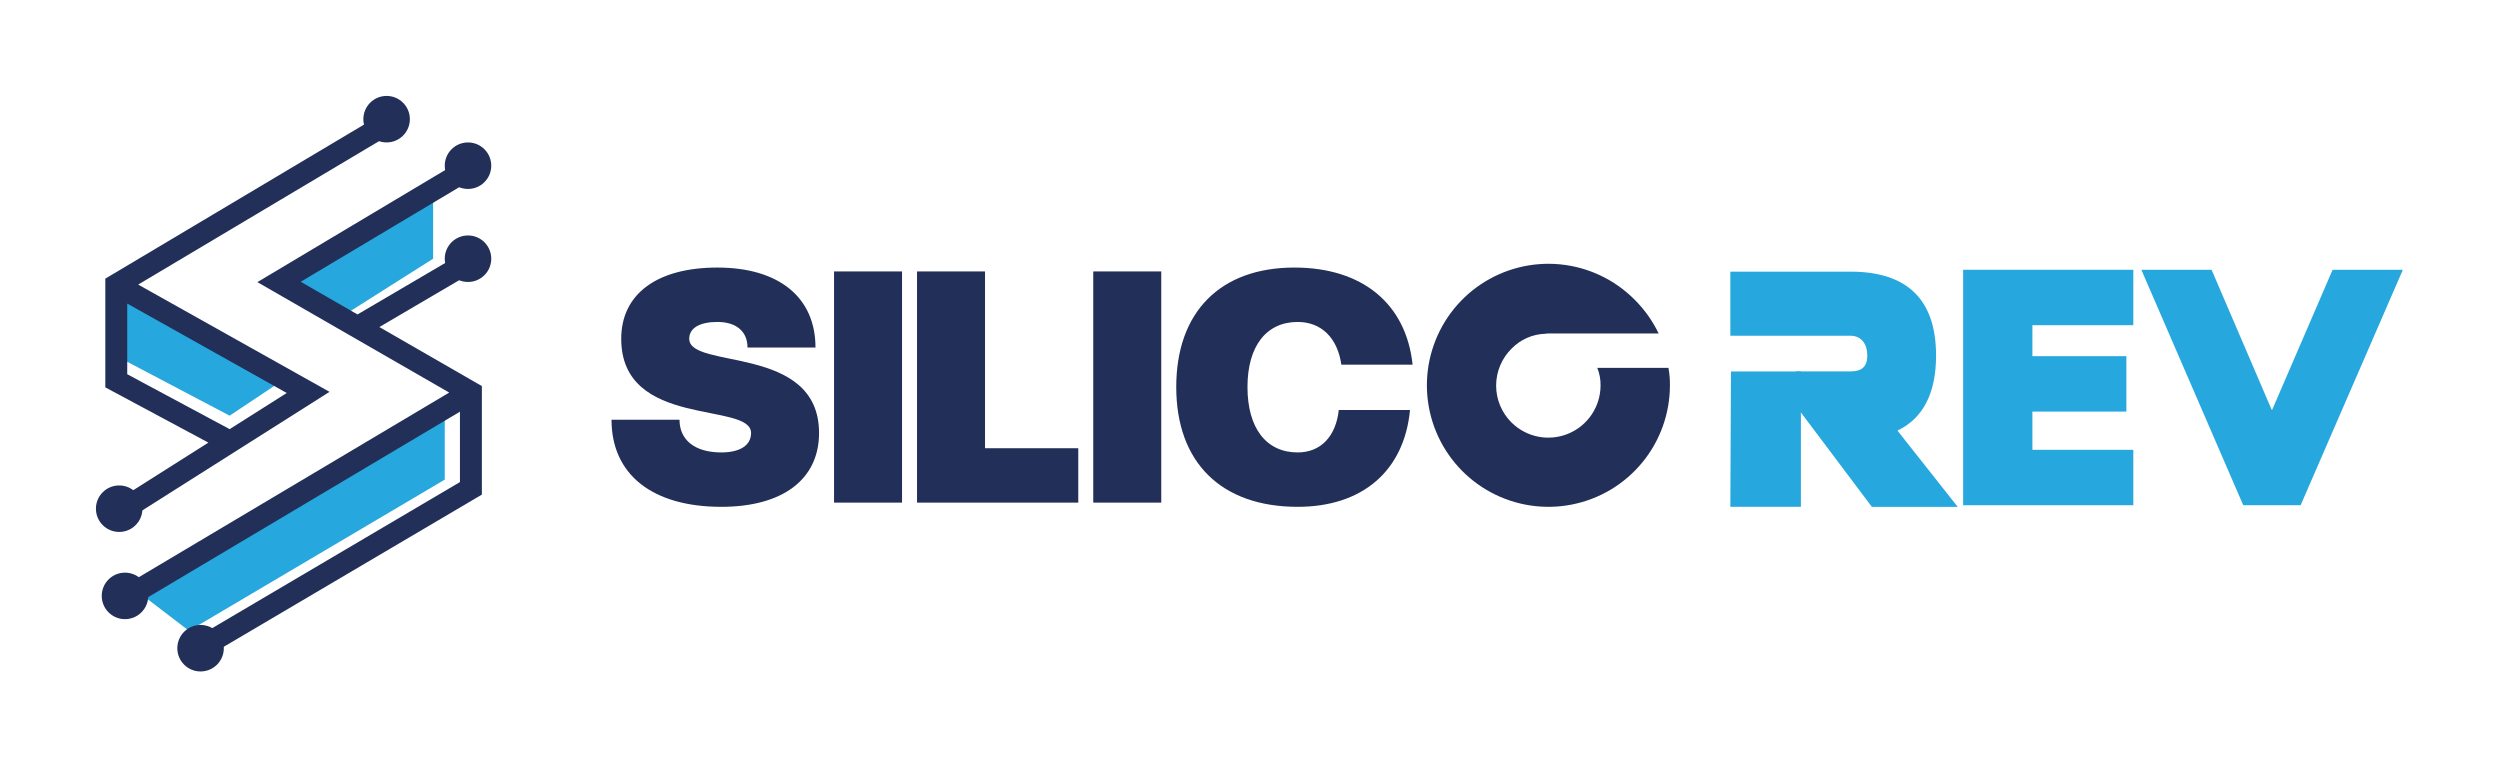 <svg width="417" height="128" viewBox="0 0 417 128" fill="none" xmlns="http://www.w3.org/2000/svg">
<path d="M19.878 59.638V48.971L47.03 63.516L38.303 69.335L19.878 59.638Z" fill="#26A7DD"/>
<path d="M72.245 43.151V31.515L48.002 46.545L57.699 52.364L72.245 43.151Z" fill="#26A7DD"/>
<path d="M74.185 80V68.849L23.275 98.91L31.518 105.213L74.185 80Z" fill="#26A7DD"/>
<path d="M80.376 82.499L35.423 109.004L33.566 105.852L76.718 80.41V68.668L23.238 100.482L21.369 97.339L74.927 65.48L42.931 47.058L75.671 27.52L77.544 30.66L50.161 47L59.629 52.451L75.683 43.028L77.534 46.183L63.276 54.551L80.376 64.398V82.499Z" fill="#223059"/>
<path d="M81.942 27.638C81.942 29.78 80.205 31.517 78.063 31.517C75.921 31.517 74.184 29.78 74.184 27.638C74.184 25.495 75.921 23.759 78.063 23.759C80.205 23.759 81.942 25.495 81.942 27.638Z" fill="#223059"/>
<path d="M24.727 99.395C24.727 101.538 22.99 103.274 20.848 103.274C18.706 103.274 16.969 101.538 16.969 99.395C16.969 97.253 18.706 95.517 20.848 95.517C22.99 95.517 24.727 97.253 24.727 99.395Z" fill="#223059"/>
<path d="M81.942 43.153C81.942 45.295 80.205 47.032 78.063 47.032C75.921 47.032 74.184 45.295 74.184 43.153C74.184 41.011 75.921 39.274 78.063 39.274C80.205 39.274 81.942 41.011 81.942 43.153Z" fill="#223059"/>
<path d="M37.333 108.121C37.333 110.263 35.597 112 33.455 112C31.312 112 29.576 110.263 29.576 108.121C29.576 105.979 31.312 104.242 33.455 104.242C35.597 104.242 37.333 105.979 37.333 108.121Z" fill="#223059"/>
<path d="M63.483 23.39L23.047 47.468L54.963 65.359L23.281 85.425L21.324 82.336L34.755 73.828L17.565 64.611V46.477L61.611 20.247L63.483 23.39ZM21.223 62.42L38.302 71.581L47.826 65.55L21.223 50.636V62.42Z" fill="#223059"/>
<path d="M23.758 84.85C23.758 86.992 22.021 88.728 19.879 88.728C17.737 88.728 16 86.992 16 84.85C16 82.707 17.737 80.971 19.879 80.971C22.021 80.971 23.758 82.707 23.758 84.85Z" fill="#223059"/>
<path d="M68.366 19.879C68.366 22.021 66.629 23.758 64.487 23.758C62.345 23.758 60.608 22.021 60.608 19.879C60.608 17.737 62.345 16 64.487 16C66.629 16 68.366 17.737 68.366 19.879Z" fill="#223059"/>
<path d="M235.19 68.391C234.218 78.544 227.251 84.539 216.45 84.539C203.704 84.539 196.197 77.14 196.197 64.556C196.197 52.027 203.542 44.628 215.91 44.628C227.197 44.628 234.542 50.623 235.622 60.83H223.741C223.093 56.347 220.392 53.701 216.45 53.701C211.211 53.701 208.079 57.752 208.079 64.556C208.079 71.415 211.211 75.466 216.45 75.466C220.284 75.466 222.823 72.82 223.309 68.391H235.19Z" fill="#223059"/>
<path d="M182.355 45.276H193.697V83.837H182.355V45.276Z" fill="#223059"/>
<path d="M179.856 74.764V83.837H152.961V45.276H164.302V74.764H179.856Z" fill="#223059"/>
<path d="M139.119 45.276H150.461V83.837H139.119V45.276Z" fill="#223059"/>
<path d="M119.66 44.628C129.922 44.628 136.024 49.597 136.024 57.968H124.683C124.683 55.267 122.793 53.701 119.66 53.701C116.69 53.701 114.962 54.727 114.962 56.51C114.962 61.694 136.618 57.374 136.618 72.225C136.618 79.948 130.57 84.539 120.308 84.539C108.805 84.539 102 79.138 102 70.011H113.341C113.341 73.414 115.934 75.466 120.308 75.466C123.441 75.466 125.277 74.278 125.277 72.225C125.277 66.933 103.62 71.577 103.62 56.51C103.62 49.056 109.561 44.628 119.66 44.628Z" fill="#223059"/>
<path d="M389.08 45H400.795L383.744 84.272H374.174L357.178 45H368.893L378.904 68.322H379.014L389.08 45Z" fill="#26A7DD"/>
<path d="M354.68 59.411V68.651H339.004V75.032H355.835V84.272H327.453V45H355.835V54.241H339.004V59.411H354.68Z" fill="#26A7DD"/>
<path d="M278.297 61.355H266.426C266.807 62.295 266.993 63.302 266.973 64.316C266.966 66.033 266.453 67.709 265.498 69.135C264.543 70.561 263.187 71.674 261.602 72.332C260.017 72.991 258.273 73.168 256.588 72.839C254.904 72.51 253.354 71.691 252.132 70.485C251.316 69.679 250.668 68.718 250.225 67.659C249.783 66.6 249.555 65.464 249.555 64.316C249.555 63.169 249.783 62.032 250.225 60.973C250.668 59.914 251.316 58.954 252.132 58.147C253.619 56.62 255.642 55.732 257.772 55.671C257.934 55.634 258.1 55.62 258.266 55.627H276.666C275.649 53.51 274.275 51.584 272.604 49.934C269.288 46.619 264.924 44.556 260.258 44.097C255.591 43.639 250.91 44.812 247.012 47.417C243.113 50.023 240.239 53.9 238.878 58.387C237.517 62.874 237.754 67.695 239.549 72.027C241.344 76.359 244.585 79.935 248.72 82.145C252.855 84.356 257.629 85.064 262.228 84.15C266.827 83.235 270.967 80.754 273.942 77.13C276.917 73.505 278.543 68.961 278.544 64.272C278.555 63.294 278.472 62.317 278.297 61.355Z" fill="#223059"/>
<path d="M326.544 84.54H312.224L299.613 67.764L299.613 61.952H308.631C310.536 61.952 311.467 61.173 311.467 59.308C311.467 57.443 310.536 56 308.631 56H288.621L288.621 45.309H308.631C318.149 45.309 322.934 49.992 322.934 59.308C322.934 65.567 320.785 69.774 316.496 71.826L326.544 84.54Z" fill="#26A7DD"/>
<path d="M300.39 61.957H288.725L288.621 84.538H300.39V61.957Z" fill="#26A7DD"/>
</svg>
